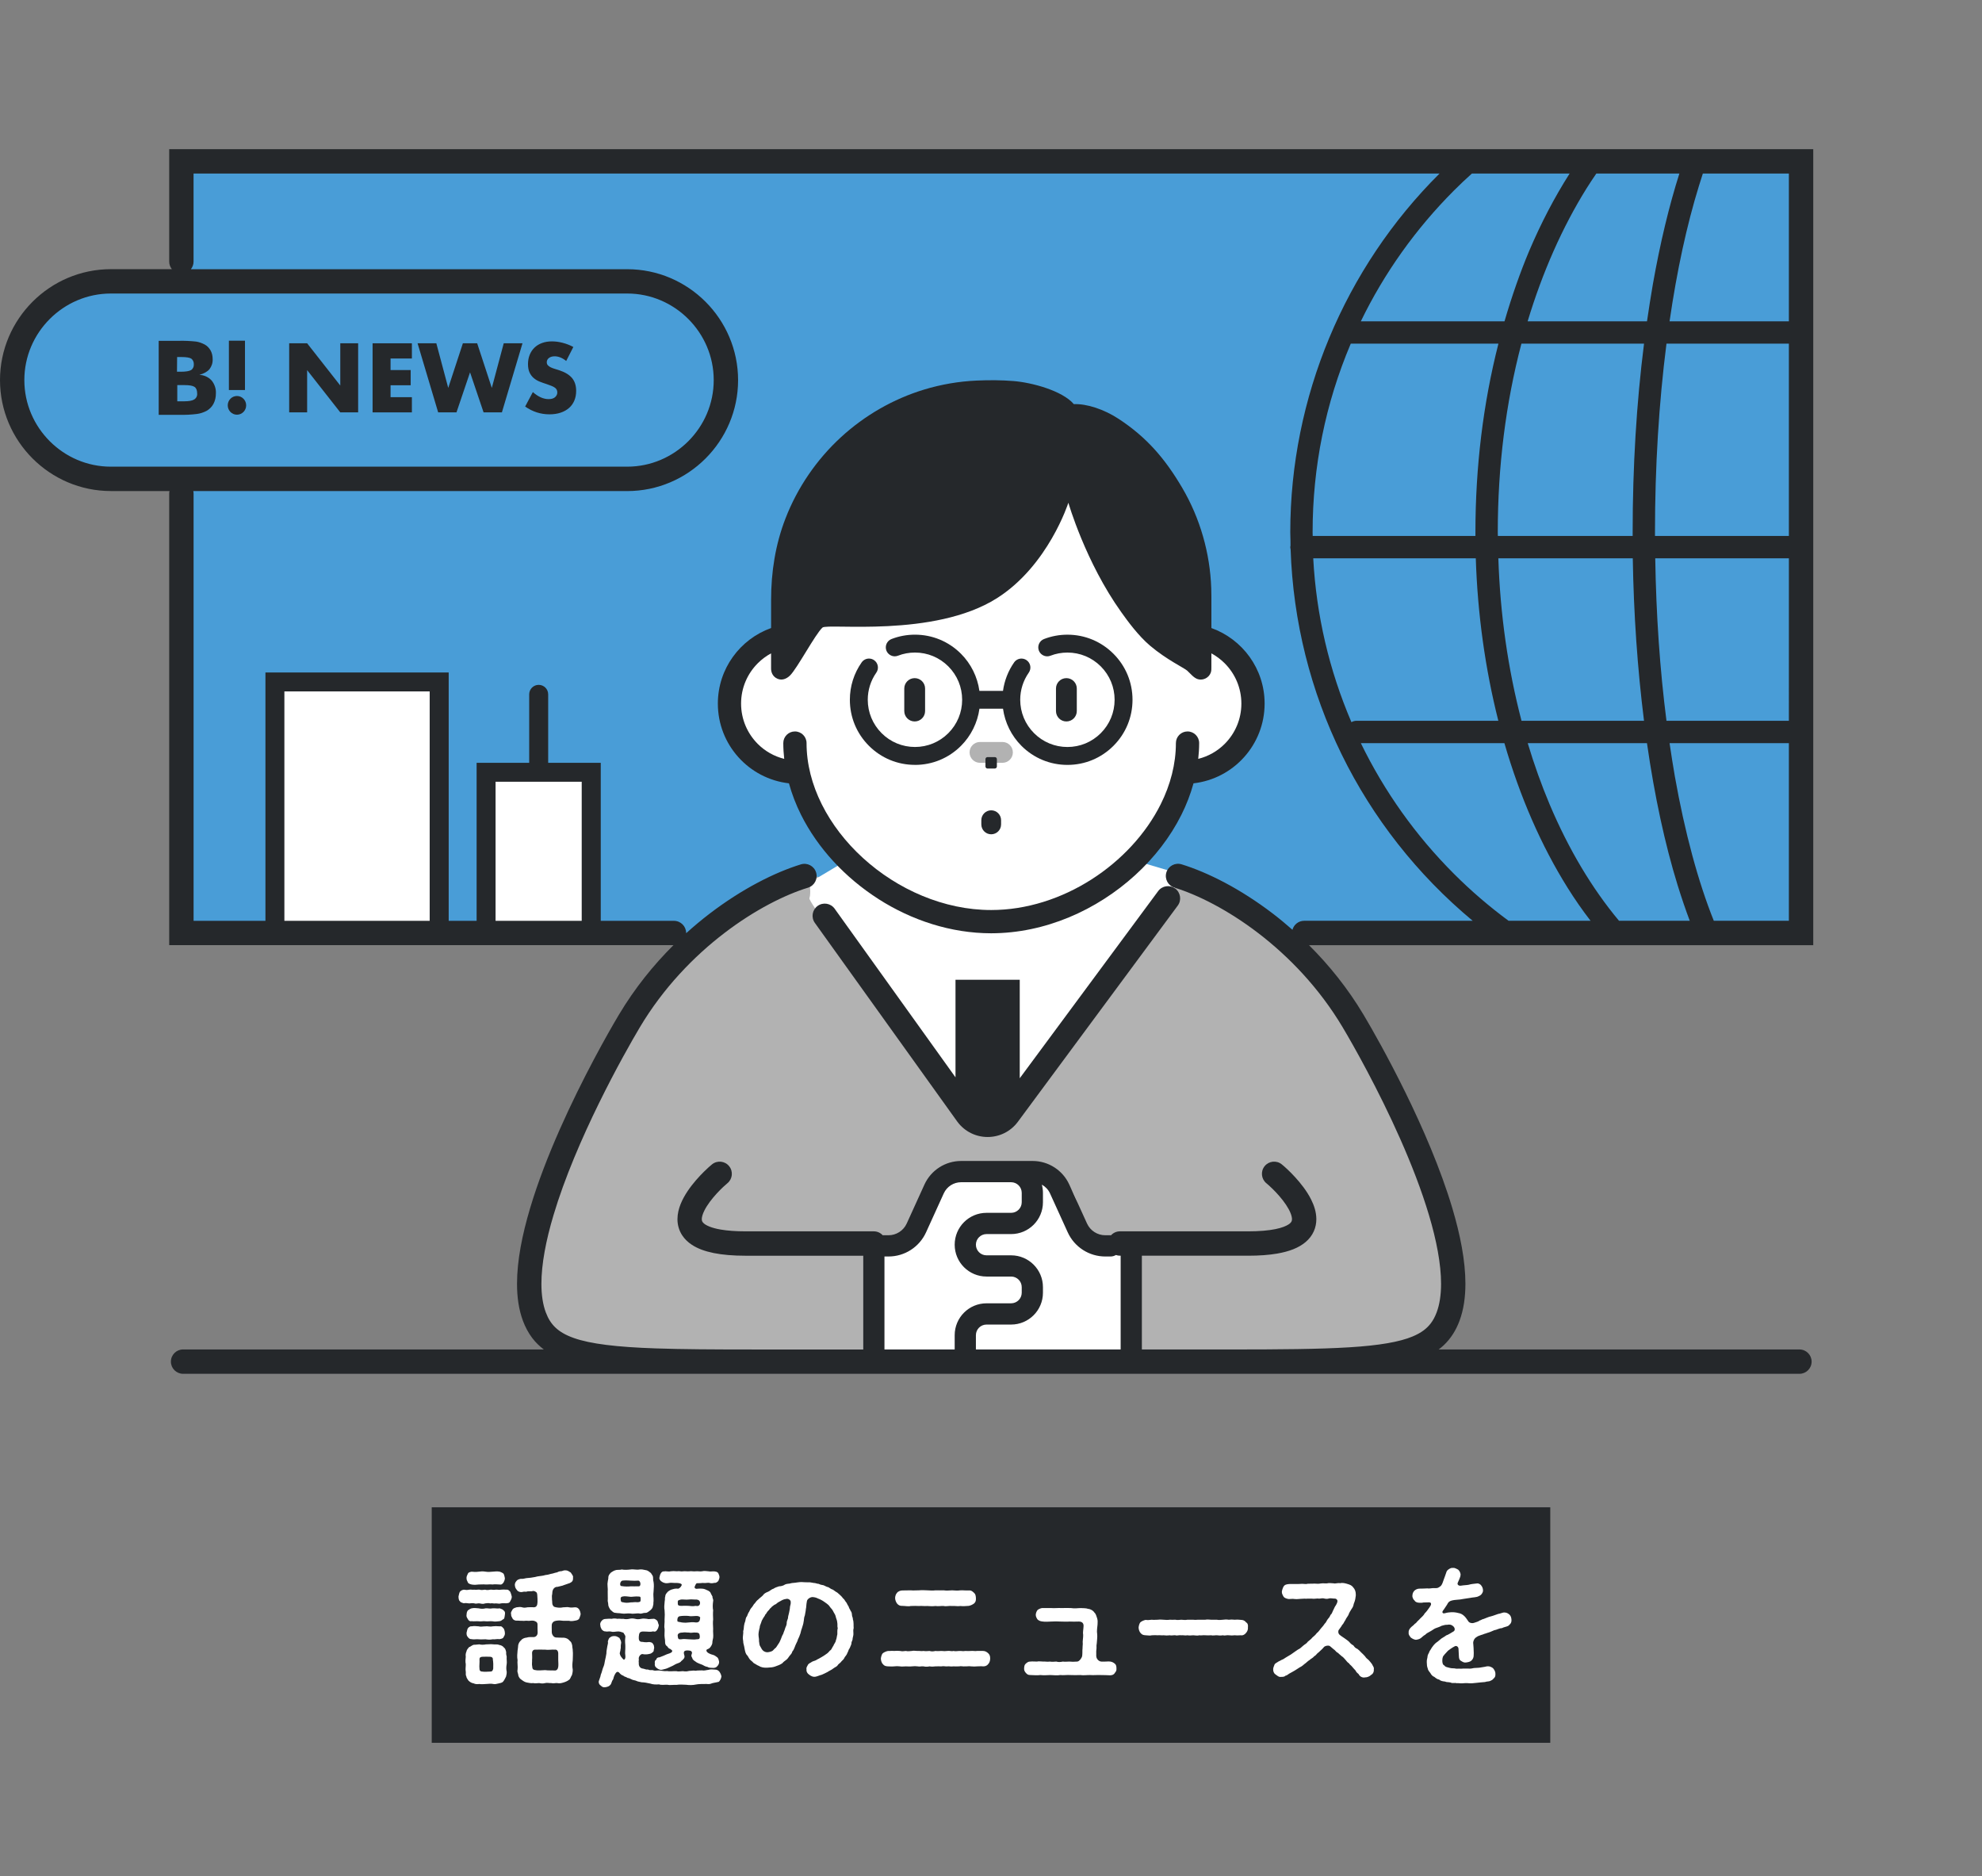 <svg width="505" height="478" viewBox="0 0 505 478" fill="none" xmlns="http://www.w3.org/2000/svg">
<rect x="0" y="0" width="505" height="478" fill="#808080" stroke="none"/>
<g clip-path="url(#clip0_973_5657)">
<path d="M458.895 41.095H46.223V237.686H458.895V41.095Z" fill="#499DD7"/>
<path d="M460.042 40.725V237.316H383.818C353.09 212.892 332.49 184.653 332.49 135.832C332.49 98.085 350.614 63.527 374.969 40.725H460.042Z" fill="#499DD7"/>
<path d="M250.38 223.164C250.38 223.164 207.803 224.075 206.892 223.164C205.982 222.253 184.968 231.965 176.452 241.115C167.937 250.265 145.785 286.836 139.863 305.177C133.937 323.518 132.985 341.806 148.459 344.006C163.933 346.202 242.783 346.897 249.461 346.897H342.914C355.458 346.897 374.33 343.375 370.985 321.814C367.64 300.248 345.211 254.848 334.106 245.128C322.685 235.132 300.025 222.318 294.891 223.107C282.368 225.031 250.375 223.168 250.375 223.168L250.38 223.164Z" fill="#B2B2B2"/>
<path d="M206.231 224.864C206.231 224.864 206.706 227.337 206.235 228.858C205.763 230.379 245.885 282.461 245.885 282.461C245.885 282.461 250.169 285.799 253.222 285.462C256.274 285.12 260.371 279.915 260.371 279.915L301.769 222.965L279.585 216.397L253.226 196.743L206.239 224.864H206.231Z" fill="white"/>
<path d="M222.646 346.588V317.401C222.646 317.401 227.459 318.077 229.995 316.804C232.532 315.531 233.999 311.261 235.722 307.926C237.446 304.591 241.218 298.247 243.453 297.772C245.689 297.296 266.134 296.979 268.195 297.772C270.255 298.565 273.901 303.481 274.694 307.288C275.486 311.094 277.072 313.949 279.925 315.535C282.778 317.121 288.237 316.808 288.237 316.808V346.592H222.651L222.646 346.588Z" fill="white"/>
<path d="M202.54 156.585V161.826C193.639 162.644 186.668 170.131 186.668 179.244C186.668 188.638 194.066 196.296 203.349 196.719C207.759 217.08 229.566 234.799 252.555 234.799C275.545 234.799 297.339 217.097 301.757 196.739H302.57C312.228 196.739 320.056 188.906 320.056 179.244C320.056 169.582 312.228 161.749 302.57 161.749V156.585C302.57 133.311 278.301 111.091 252.555 111.091" fill="white"/>
<path d="M111.894 173.73H70.041V237.686H111.894V173.73Z" fill="white"/>
<path d="M150.644 196.743H123.85V237.686H150.644V196.743Z" fill="white"/>
<path d="M159.805 121.993H28.249C14.417 121.993 3.102 110.672 3.102 96.833C3.102 82.994 14.417 71.672 28.249 71.672H159.805C173.636 71.672 184.952 82.994 184.952 96.833C184.952 110.672 173.636 121.993 159.805 121.993Z" fill="#499DD7"/>
<path d="M247.881 178.541C247.881 186.267 241.621 192.534 233.895 192.534C226.168 192.534 219.908 186.271 219.908 178.541C219.908 170.81 226.168 164.547 233.895 164.547C241.621 164.547 247.881 170.81 247.881 178.541Z" fill="white"/>
<path d="M285.693 178.541C285.693 186.267 279.434 192.534 271.707 192.534C263.98 192.534 257.721 186.271 257.721 178.541C257.721 170.81 263.98 164.547 271.707 164.547C279.434 164.547 285.693 170.81 285.693 178.541Z" fill="white"/>
<path d="M299.433 226.365C298.055 225.344 296.112 225.637 295.092 227.015L259.823 274.697V249.61H243.455V274.461L212.661 231.501C211.661 230.106 209.723 229.789 208.332 230.789C206.942 231.79 206.621 233.729 207.621 235.12L243.906 285.738L243.934 285.775C244.881 287.056 246.097 288.04 247.426 288.691C248.759 289.341 250.202 289.663 251.645 289.663C253.088 289.663 254.531 289.341 255.864 288.691C257.193 288.044 258.408 287.056 259.356 285.775L300.087 230.708C301.107 229.329 300.81 227.385 299.433 226.365Z" fill="#25282B"/>
<path d="M458.488 343.79H366.567C367.006 343.457 367.433 343.115 367.827 342.741C369.664 341.017 370.981 338.886 371.863 336.515C372.944 333.619 373.375 330.427 373.379 327.048C373.371 321.127 372.054 314.571 370.054 307.828C367.043 297.727 362.458 287.223 358.092 278.321C353.723 269.419 349.581 262.135 347.435 258.54C343.374 251.729 338.586 245.824 333.526 240.793H462.004V38H43.113V66.654C43.113 67.382 43.373 68.041 43.792 68.573H28.249C12.69 68.585 0.012 81.274 0 96.837C0.012 112.404 12.694 125.088 28.249 125.1H43.187C43.138 125.316 43.113 125.535 43.113 125.763V240.789H171.592C166.531 245.82 161.739 251.729 157.678 258.536C154.821 263.331 148.403 274.681 142.648 287.678C139.774 294.177 137.063 301.086 135.059 307.824C133.055 314.567 131.738 321.122 131.734 327.044C131.734 330.427 132.169 333.619 133.25 336.511C133.844 338.089 134.616 339.561 135.62 340.882C136.445 341.976 137.437 342.936 138.55 343.786H46.645C44.93 343.786 43.544 345.177 43.544 346.889C43.544 348.601 44.934 349.992 46.645 349.992H458.488C460.203 349.992 461.589 348.601 461.589 346.889C461.589 345.177 460.199 343.79 458.488 343.79ZM384.37 234.579C379.492 230.98 374.826 226.987 370.465 222.623C360.722 212.88 352.739 201.676 346.732 189.321H383.309C387.309 203.095 392.727 215.49 399.413 226.165C401.254 229.11 403.197 231.908 405.266 234.579H384.37ZM415.989 135.576V136.544H381.643L381.622 135.576C381.622 118.882 383.651 102.725 387.646 87.552H418.887C416.968 102.697 415.989 118.85 415.989 135.576ZM418.883 183.628H387.67C384.211 170.379 382.228 156.458 381.769 142.237H416.021C416.249 156.381 417.212 170.305 418.883 183.628ZM375.928 135.576V136.544H334.465L334.444 135.576C334.444 118.915 337.716 102.758 344.163 87.552H381.789C377.899 102.79 375.928 118.951 375.928 135.576ZM376.021 142.237C376.477 156.43 378.411 170.354 381.765 183.628H345.626C345.183 183.628 344.744 183.746 344.334 183.978C338.647 170.7 335.375 156.662 334.603 142.237H376.021ZM412.513 234.579C405.612 226.316 399.669 216.357 394.824 204.897C392.747 199.964 390.873 194.726 389.252 189.321H419.635C421.573 202.827 424.199 214.99 427.435 225.474C428.439 228.715 429.479 231.757 430.54 234.579H412.513ZM455.793 234.579H436.665C432.682 224.653 429.268 212.038 426.739 197.784C426.272 195.043 425.809 192.196 425.394 189.321H455.793V234.579ZM455.793 183.628H424.606C422.935 170.619 421.972 156.694 421.744 142.237H455.797L455.793 183.628ZM455.793 136.544H421.679V135.576C421.679 118.931 422.663 102.774 424.606 87.552H455.793V136.544ZM433.873 44.21H455.793V81.859H425.394C427.26 68.984 429.776 57.374 432.877 47.357C433.202 46.292 433.536 45.243 433.873 44.21ZM406.733 44.21H427.894C425.26 52.49 422.992 61.949 421.143 72.388C420.614 75.475 420.114 78.638 419.643 81.859H389.231C393.032 69.289 398.076 57.906 404.226 48.02C405.026 46.739 405.872 45.471 406.738 44.206L406.733 44.21ZM375.029 44.21H399.933C396.1 50.212 392.621 56.861 389.577 64.043C387.317 69.431 385.215 75.426 383.338 81.859H346.732C352.703 69.549 360.685 58.337 370.465 48.529C371.961 47.032 373.489 45.593 375.029 44.21ZM28.249 118.89C22.189 118.89 16.693 116.418 12.682 112.408C8.678 108.398 6.203 102.896 6.203 96.837C6.203 90.773 8.674 85.275 12.682 81.261C16.689 77.256 22.189 74.779 28.249 74.779H159.804C165.865 74.779 171.36 77.252 175.372 81.261C179.375 85.275 181.851 90.773 181.851 96.837C181.851 102.9 179.379 108.398 175.372 112.408C171.364 116.414 165.865 118.89 159.804 118.89H28.249ZM109.48 234.583H72.46V176.149H109.48V234.583ZM148.224 234.583H126.267V199.163H137.242H148.216V234.583H148.224ZM243.247 340.155V343.794H225.354V320.106H226.387C230.508 320.106 234.248 317.698 235.955 313.945L240.462 304.034C241.251 302.298 242.982 301.184 244.889 301.184H250.364C250.364 301.184 250.368 301.184 250.372 301.184H257.627C259.119 301.188 260.326 302.395 260.33 303.888V306.279C260.33 307.772 259.119 308.979 257.627 308.983H251.356C246.876 308.983 243.247 312.615 243.247 317.101C243.247 321.582 246.876 325.214 251.356 325.214H257.627C259.119 325.214 260.33 326.425 260.33 327.918V329.329C260.33 330.822 259.119 332.029 257.627 332.033H251.356C246.876 332.033 243.247 335.669 243.247 340.155ZM285.535 343.794H248.653V340.155C248.653 338.658 249.864 337.45 251.356 337.446H257.627C262.106 337.446 265.736 333.815 265.736 329.333V327.922C265.736 323.441 262.106 319.809 257.627 319.809H251.356C249.864 319.809 248.653 318.597 248.653 317.105C248.653 315.608 249.864 314.4 251.356 314.396H257.627C262.106 314.396 265.736 310.765 265.736 306.283V303.892C265.736 303.168 265.63 302.473 265.456 301.802C266.354 302.298 267.094 303.062 267.537 304.034L272.048 313.945C273.756 317.698 277.495 320.106 281.617 320.106H282.974C283.474 320.106 283.933 319.959 284.336 319.724C284.657 319.833 284.994 319.907 285.352 319.907C285.352 319.907 285.36 319.907 285.535 319.907V343.794ZM364.555 337.133C363.519 338.483 362.157 339.54 359.938 340.476C356.621 341.871 351.402 342.778 343.801 343.241C336.2 343.717 326.238 343.794 313.329 343.794H290.941V319.907H318.007C320.881 319.907 323.307 319.724 325.384 319.37C328.49 318.829 330.872 317.934 332.676 316.413C333.566 315.657 334.286 314.726 334.741 313.705C335.204 312.688 335.395 311.606 335.395 310.594C335.387 308.731 334.81 307.088 334.074 305.604C332.957 303.38 331.404 301.452 329.981 299.89C329.27 299.114 328.591 298.434 328.006 297.885C327.421 297.332 326.941 296.918 326.583 296.629C325.25 295.551 323.295 295.763 322.218 297.097C321.141 298.43 321.352 300.386 322.685 301.464C322.937 301.663 323.551 302.196 324.263 302.9C325.34 303.957 326.681 305.441 327.669 306.93C328.165 307.67 328.571 308.41 328.827 309.057C329.087 309.703 329.189 310.244 329.189 310.594C329.181 310.944 329.132 311.09 329.002 311.301C328.9 311.456 328.717 311.672 328.315 311.936C327.721 312.33 326.628 312.802 324.925 313.14C323.226 313.481 320.938 313.697 318.003 313.697H285.348C284.446 313.697 283.641 314.087 283.072 314.705C283.039 314.705 283.007 314.693 282.97 314.693H281.613C279.609 314.693 277.792 313.522 276.963 311.7L272.451 301.789C270.784 298.125 267.13 295.771 263.102 295.771H244.885C240.861 295.771 237.207 298.121 235.536 301.789L231.028 311.7C230.199 313.522 228.382 314.693 226.379 314.693H225.021C224.984 314.693 224.952 314.701 224.919 314.705C224.354 314.091 223.545 313.697 222.643 313.697C222.643 313.697 211.759 313.697 189.992 313.697C187.387 313.697 185.285 313.526 183.659 313.249C181.204 312.839 179.871 312.151 179.351 311.688C179.079 311.452 178.981 311.293 178.916 311.151C178.851 311.005 178.814 310.854 178.81 310.594C178.802 310.134 179.001 309.317 179.477 308.386C180.172 306.979 181.412 305.372 182.599 304.083C183.192 303.436 183.769 302.863 184.253 302.404C184.733 301.952 185.131 301.606 185.318 301.46C186.651 300.382 186.858 298.43 185.781 297.097C184.704 295.763 182.753 295.555 181.42 296.633C180.948 297.015 180.245 297.633 179.388 298.479C178.107 299.744 176.522 301.472 175.177 303.485C174.506 304.494 173.888 305.576 173.417 306.751C172.949 307.922 172.616 309.203 172.612 310.594C172.604 311.944 172.97 313.42 173.807 314.693C174.429 315.649 175.278 316.466 176.282 317.125C177.79 318.113 179.623 318.776 181.863 319.231C184.107 319.679 186.773 319.911 190.004 319.911H219.952V343.798H191.793C181.956 343.798 173.831 343.754 167.157 343.522C157.15 343.188 150.391 342.371 146.184 340.866C144.074 340.118 142.623 339.244 141.546 338.231C140.469 337.21 139.697 336.015 139.067 334.347C138.327 332.379 137.945 329.907 137.949 327.06C137.941 322.074 139.111 315.99 141.018 309.61C143.867 300.029 148.334 289.768 152.606 281.066C156.878 272.359 160.959 265.189 163.019 261.729C169.015 251.668 176.778 243.66 184.546 237.719C192.301 231.777 200.085 227.914 205.881 226.145C207.519 225.641 208.437 223.904 207.937 222.265C207.433 220.627 205.698 219.708 204.06 220.208C197.394 222.261 189.098 226.426 180.778 232.786C178.782 234.311 176.79 235.974 174.819 237.755C174.819 237.735 174.823 237.715 174.823 237.694C174.823 235.978 173.433 234.592 171.722 234.592H153.069V194.331H139.672V176.893C139.672 175.556 138.591 174.474 137.254 174.474C135.917 174.474 134.835 175.556 134.835 176.893V194.331H121.438V234.592H114.325V171.318H67.631V234.592H49.324V125.771C49.324 125.543 49.296 125.32 49.251 125.108H159.812C175.372 125.096 188.049 112.412 188.061 96.845C188.049 81.278 175.372 68.594 159.812 68.582H48.637C49.056 68.053 49.316 67.39 49.316 66.662V44.21H366.786C342.561 68.293 328.754 101.318 328.754 135.576C328.754 136.341 328.778 137.105 328.807 137.861L328.815 139.033C328.786 139.138 328.754 139.256 328.754 139.391C328.754 139.557 328.786 139.704 328.839 139.94C330.079 176.796 346.858 210.964 375.229 234.579H332.29C330.859 234.579 329.664 235.555 329.307 236.873C327.661 235.425 326.006 234.043 324.344 232.774C316.019 226.414 307.728 222.249 301.062 220.196C299.424 219.691 297.688 220.614 297.184 222.253C296.68 223.892 297.603 225.629 299.241 226.133C305.037 227.906 312.821 231.765 320.576 237.707C328.343 243.648 336.107 251.655 342.102 261.716C344.854 266.332 351.186 277.54 356.788 290.195C359.588 296.523 362.206 303.217 364.104 309.602C366.01 315.982 367.177 322.066 367.173 327.052C367.173 329.898 366.795 332.367 366.051 334.339C365.632 335.449 365.148 336.356 364.555 337.133Z" fill="#25282B"/>
<path d="M223.823 229.041C232.285 234.445 242.256 237.76 252.555 237.764C266.29 237.751 279.431 231.879 289.214 222.969C294.108 218.508 298.169 213.27 301.026 207.556C302.314 204.982 303.339 202.302 304.099 199.561C314.293 198.398 322.211 189.752 322.215 179.244C322.215 170.366 316.553 162.831 308.655 160V154.185C308.655 152.754 308.667 151.318 308.619 149.887C308.314 140.92 305.778 132.026 301.225 124.287C296.88 116.894 292.19 111.404 285.007 106.703C281.264 104.25 276.858 102.823 273.614 102.961C270.639 99.5 262.871 97.455 258.295 97.081C255.173 96.825 251.97 96.812 248.84 96.955C244.292 97.158 239.772 97.935 235.415 99.26C227.574 101.652 220.311 105.832 214.275 111.379C208.072 117.081 203.191 124.197 200.146 132.058C197.557 138.736 196.468 145.735 196.468 152.872V160C188.566 162.831 182.908 170.366 182.904 179.244C182.904 189.752 190.826 198.398 201.016 199.561C201.772 202.302 202.801 204.982 204.089 207.556C208.377 216.129 215.364 223.628 223.827 229.036L223.823 229.041ZM302.469 170.838C303.294 171.57 304.144 172.717 305.229 173.034C306.554 173.416 308.029 172.664 308.497 171.367C308.672 170.879 308.651 170.375 308.651 169.866V166.45C309.899 167.125 311.037 167.975 312.037 168.972C314.671 171.611 316.289 175.226 316.293 179.248C316.293 183.27 314.671 186.885 312.037 189.525C310.2 191.359 307.887 192.684 305.302 193.331C305.448 191.997 305.538 190.659 305.538 189.309C305.538 187.674 304.213 186.344 302.575 186.344C300.937 186.344 299.611 187.67 299.611 189.309C299.611 194.608 298.23 199.911 295.73 204.909C291.986 212.408 285.719 219.187 278.102 224.047C270.489 228.91 261.567 231.843 252.555 231.838C240.545 231.851 228.676 226.613 219.888 218.593C215.494 214.592 211.881 209.907 209.385 204.909C206.886 199.907 205.504 194.608 205.504 189.309C205.504 187.674 204.178 186.344 202.54 186.344C200.902 186.344 199.577 187.67 199.577 189.309C199.577 190.659 199.667 191.997 199.813 193.331C197.224 192.684 194.911 191.359 193.078 189.525C190.444 186.885 188.826 183.27 188.822 179.248C188.822 175.226 190.444 171.611 193.078 168.972C194.078 167.975 195.216 167.125 196.464 166.45C196.464 167.739 196.456 169.029 196.464 170.314C196.468 171.269 196.846 172.144 197.663 172.684C198.939 173.522 200.285 173.079 201.293 172.087C203.122 170.293 207.678 161.631 209.552 159.887C210.816 158.711 237.955 162.554 253.994 152.408C267.103 144.116 272.212 128.081 272.212 128.081C272.212 128.081 276.561 143.193 285.694 155.958C287.312 158.223 290.027 161.965 293.088 164.547C297.217 168.036 301.713 170.163 302.469 170.838Z" fill="#25282B"/>
<path d="M233.139 194.868C237.569 194.868 241.732 193.14 244.857 190.009C247.402 187.467 249.064 184.116 249.556 180.549H255.559C256.051 184.116 257.71 187.463 260.258 190.009C263.388 193.14 267.55 194.868 271.98 194.868C276.411 194.868 280.573 193.14 283.699 190.009C286.832 186.877 288.556 182.713 288.556 178.28C288.556 173.848 286.832 169.683 283.699 166.552C280.569 163.421 276.407 161.692 271.972 161.692C269.916 161.692 267.908 162.066 266.001 162.802C264.831 163.254 264.245 164.576 264.697 165.751C265.034 166.621 265.888 167.207 266.822 167.207C267.103 167.207 267.379 167.154 267.643 167.052C269.021 166.519 270.481 166.247 271.972 166.247C275.183 166.247 278.203 167.499 280.475 169.769C282.743 172.046 283.995 175.068 283.995 178.276C283.995 181.489 282.743 184.51 280.475 186.784C278.203 189.053 275.183 190.305 271.972 190.305C268.761 190.305 265.741 189.053 263.469 186.784C261.197 184.506 259.949 181.489 259.945 178.276C259.945 175.787 260.701 173.396 262.124 171.367C262.473 170.871 262.607 170.265 262.506 169.667C262.4 169.069 262.071 168.545 261.571 168.195C261.185 167.922 260.734 167.78 260.262 167.78C259.518 167.78 258.823 168.142 258.396 168.748C256.897 170.883 255.917 173.388 255.555 176.007H249.544C249.052 172.445 247.394 169.094 244.845 166.548C241.715 163.417 237.553 161.688 233.119 161.688C231.062 161.688 229.054 162.062 227.152 162.798C225.981 163.25 225.396 164.571 225.847 165.747C226.184 166.617 227.038 167.203 227.973 167.203C228.253 167.203 228.53 167.15 228.794 167.048C230.172 166.515 231.631 166.243 233.123 166.243C236.334 166.243 239.354 167.495 241.626 169.765C243.898 172.042 245.146 175.063 245.15 178.272C245.15 181.485 243.898 184.506 241.63 186.78C239.354 189.049 236.338 190.301 233.127 190.301C229.916 190.301 226.896 189.049 224.624 186.78C222.356 184.502 221.104 181.485 221.1 178.272C221.1 175.783 221.856 173.392 223.278 171.363C223.628 170.867 223.762 170.261 223.656 169.663C223.551 169.065 223.221 168.541 222.721 168.191C222.335 167.918 221.884 167.776 221.413 167.776C220.673 167.776 219.974 168.138 219.547 168.744C217.58 171.542 216.539 174.84 216.539 178.272C216.539 182.705 218.262 186.869 221.396 190C224.526 193.132 228.688 194.86 233.123 194.86L233.139 194.868Z" fill="#25282B"/>
<path d="M233.057 172.762H233.052C231.589 172.762 230.402 173.949 230.402 175.413V181.147C230.402 182.612 231.589 183.799 233.052 183.799H233.057C234.52 183.799 235.707 182.612 235.707 181.147V175.413C235.707 173.949 234.52 172.762 233.057 172.762Z" fill="#25282B"/>
<path d="M258.07 191.684V191.68C258.07 190.216 256.884 189.029 255.42 189.029H249.689C248.225 189.029 247.039 190.216 247.039 191.68V191.684C247.039 193.148 248.225 194.336 249.689 194.336H255.42C256.884 194.336 258.07 193.148 258.07 191.684Z" fill="#B2B2B2"/>
<path d="M250.034 210.025C250.034 211.417 251.162 212.546 252.552 212.546C253.943 212.546 255.07 211.417 255.07 210.025V208.959C255.07 207.567 253.943 206.438 252.552 206.438C251.162 206.438 250.034 207.567 250.034 208.959V210.025Z" fill="#25282B"/>
<path d="M251.608 195.791H253.478C253.765 195.791 253.998 195.558 253.998 195.271V193.4C253.998 193.113 253.765 192.88 253.478 192.88H251.608C251.321 192.88 251.088 193.113 251.088 193.4V195.271C251.088 195.558 251.321 195.791 251.608 195.791Z" fill="#25282B"/>
<path d="M271.711 172.762H271.707C270.243 172.762 269.057 173.949 269.057 175.413V181.147C269.057 182.612 270.243 183.799 271.707 183.799H271.711C273.174 183.799 274.361 182.612 274.361 181.147V175.413C274.361 173.949 273.174 172.762 271.711 172.762Z" fill="#25282B"/>
<path d="M53.889 96.902C53.068 96.031 51.951 95.54 50.796 95.503C51.987 95.161 52.808 94.71 53.365 94.063C53.926 93.344 54.223 92.437 54.186 91.526C54.186 90.733 54.036 89.972 53.666 89.293C53.292 88.65 52.772 88.081 52.101 87.74C51.43 87.398 50.723 87.134 49.975 87.02C48.52 86.869 47.032 86.792 45.577 86.829H40.435V105.682H45.691C47.219 105.718 48.748 105.645 50.235 105.454C51.056 105.34 51.837 105.076 52.585 104.698C53.328 104.283 53.963 103.677 54.373 102.916C54.82 102.083 55.007 101.176 55.007 100.265C55.08 99.053 54.674 97.841 53.889 96.894V96.902ZM45.134 90.956H46.215C47.484 90.956 48.341 91.107 48.748 91.371C49.195 91.713 49.418 92.278 49.382 92.847C49.418 93.417 49.158 93.982 48.675 94.287C48.191 94.551 47.37 94.702 46.102 94.702H45.094L45.13 90.952L45.134 90.956ZM49.455 101.782C48.971 102.083 48.114 102.237 46.923 102.237H45.171V98.11H47.032C48.264 98.11 49.118 98.26 49.565 98.565C50.012 98.866 50.235 99.435 50.235 100.232C50.309 100.875 49.975 101.481 49.451 101.786L49.455 101.782Z" fill="#25282B"/>
<path d="M60.373 105.649C61.669 105.649 62.722 104.58 62.722 103.266C62.722 101.953 61.669 100.883 60.373 100.883C59.076 100.883 58.027 101.953 58.027 103.266C58.027 104.58 59.08 105.649 60.373 105.649Z" fill="#25282B"/>
<path d="M58.322 86.796H62.419V99.366H58.322V86.796Z" fill="#25282B"/>
<path d="M73.68 105.06V87.459H78.256L86.703 98.219V87.459H91.251V105.06H86.703L78.256 94.299V105.06H73.68Z" fill="#25282B"/>
<path d="M104.945 91.335H99.51V94.275H104.64V98.15H99.51V101.184H104.945V105.06H94.934V87.459H104.945V91.335Z" fill="#25282B"/>
<path d="M111.175 87.459L114.207 98.825L117.938 87.459H121.58L125.311 98.825L128.347 87.459H133.127L127.88 105.06H123.214L119.763 94.856L116.308 105.06H111.642L106.395 87.459H111.179H111.175Z" fill="#25282B"/>
<path d="M144.261 91.961C143.765 91.558 143.265 91.257 142.769 91.062C142.273 90.867 141.79 90.773 141.322 90.773C140.729 90.773 140.249 90.912 139.875 91.192C139.501 91.473 139.314 91.839 139.314 92.29C139.314 92.603 139.408 92.86 139.595 93.063C139.782 93.266 140.03 93.441 140.331 93.588C140.635 93.734 140.977 93.864 141.355 93.974C141.733 94.084 142.115 94.202 142.485 94.324C143.976 94.82 145.07 95.487 145.761 96.32C146.452 97.154 146.801 98.24 146.801 99.578C146.801 100.481 146.651 101.298 146.346 102.03C146.041 102.762 145.598 103.388 145.017 103.909C144.432 104.429 143.716 104.836 142.867 105.125C142.021 105.413 141.058 105.556 139.989 105.556C137.762 105.556 135.701 104.893 133.803 103.571L135.766 99.883C136.449 100.489 137.124 100.94 137.794 101.237C138.461 101.53 139.123 101.68 139.778 101.68C140.526 101.68 141.078 101.509 141.448 101.168C141.814 100.826 141.997 100.436 141.997 100.001C141.997 99.736 141.952 99.509 141.855 99.309C141.765 99.114 141.607 98.935 141.387 98.772C141.172 98.61 140.887 98.455 140.538 98.317C140.188 98.175 139.761 98.02 139.266 97.849C138.672 97.662 138.095 97.455 137.526 97.231C136.961 97.008 136.457 96.707 136.01 96.332C135.567 95.958 135.209 95.491 134.937 94.921C134.669 94.352 134.53 93.632 134.53 92.762C134.53 91.892 134.677 91.103 134.965 90.391C135.25 89.683 135.656 89.078 136.176 88.569C136.697 88.061 137.335 87.671 138.091 87.39C138.847 87.109 139.688 86.971 140.623 86.971C141.493 86.971 142.399 87.089 143.351 87.333C144.302 87.577 145.212 87.931 146.082 88.394L144.261 91.965V91.961Z" fill="#25282B"/>
</g>
<rect width="285" height="60" transform="translate(110 384)" fill="#25282B"/>
<path d="M147.581 410.038C147.812 410.467 147.911 410.83 147.944 411.16C147.911 411.556 147.746 411.886 147.581 412.348C147.317 412.777 146.855 412.81 146.525 412.876C145.898 413.008 145.37 413.041 144.974 412.909C144.446 412.909 143.984 412.942 143.489 412.909C142.895 412.843 142.466 412.777 141.674 412.909C141.179 412.975 140.651 413.305 140.585 413.965C140.552 414.361 140.585 414.724 140.585 415.285C140.585 415.912 140.552 416.209 140.882 416.671C141.179 417.1 141.476 417.133 141.641 417.166C142.202 417.232 143.027 417.199 143.753 417.232C144.281 417.298 144.776 417.496 145.205 418.057C145.601 418.321 145.667 418.717 145.799 419.212C145.799 419.707 145.964 420.235 145.931 420.499C146.03 421.192 145.931 422.281 145.931 422.941C145.832 423.865 145.766 424.492 145.931 425.35C145.964 425.911 145.799 426.439 145.733 426.736C145.436 427.132 145.337 427.759 144.974 427.957C144.578 428.287 143.984 428.518 143.522 428.65C142.862 428.848 142.532 428.881 141.938 428.782C141.575 428.716 141.08 428.947 140.42 428.782C139.892 428.815 139.43 428.65 138.902 428.782C138.275 428.947 137.912 428.881 137.384 428.782C136.922 428.815 136.196 428.881 135.866 428.782C135.206 428.881 134.645 428.683 134.15 428.617C133.622 428.518 133.028 428.056 132.632 427.759C132.302 427.495 132.005 426.901 132.038 426.604C131.939 426.208 131.741 425.812 131.873 425.35C131.972 424.558 131.774 423.601 131.873 422.941C131.708 422.05 131.807 421.291 131.873 420.499C131.972 420.07 131.972 419.608 132.038 419.08C132.203 418.519 132.368 418.222 132.797 417.859C133.028 417.496 133.655 417.232 134.183 417.199C134.744 417.001 135.338 417.067 136.031 417.067C136.592 417.001 136.988 416.572 136.988 415.912C136.988 415.351 136.922 414.592 136.955 413.899C136.988 413.14 136.328 413.041 136.031 412.909C135.404 412.777 134.843 413.008 134.381 412.909C133.952 412.843 133.457 413.008 133.028 412.909C132.401 412.942 132.071 412.843 131.609 412.876C131.279 412.909 130.751 412.678 130.586 412.315C130.388 411.952 130.19 411.688 130.223 411.16C130.058 410.863 130.388 410.401 130.586 410.038C130.883 409.675 131.114 409.642 131.609 409.477C132.137 409.411 132.599 409.345 133.028 409.477C133.358 409.609 133.853 409.609 134.381 409.477C134.909 409.477 135.239 409.411 136.031 409.477C136.691 409.444 136.922 409.015 136.955 408.157C136.922 407.959 136.988 407.563 136.922 406.87C136.889 406.606 136.955 405.847 136.625 405.616C136.163 405.286 135.932 405.253 135.503 405.385C134.678 405.385 134.348 405.385 134.084 405.517C133.853 405.484 133.49 405.451 133.061 405.583C132.665 405.682 132.005 405.517 131.741 405.121C131.444 404.725 131.246 404.56 131.18 403.834C131.147 403.57 131.246 403.141 131.609 402.745C131.774 402.514 132.137 402.316 132.698 402.217C133.061 402.283 133.721 402.151 134.084 402.052C134.942 401.986 135.569 401.92 136.361 401.755C137.054 401.524 137.945 401.524 138.605 401.359C138.869 401.227 139.463 401.227 139.76 401.128C140.255 400.963 140.42 400.963 140.849 400.864C141.212 400.765 141.674 400.6 141.971 400.567C142.334 400.336 142.796 400.27 143.093 400.27C143.39 400.204 143.72 400.006 144.017 400.072C144.71 400.039 144.941 400.369 145.436 400.633C145.667 401.062 146.129 401.458 145.997 401.887C146.063 402.745 145.766 403.009 145.172 403.306C144.743 403.438 143.951 403.735 143.555 403.867C143.357 403.999 142.994 403.999 142.07 404.263C141.608 404.23 141.179 404.461 140.915 404.956C140.651 405.484 140.783 405.88 140.651 406.375C140.585 406.573 140.651 406.87 140.651 407.596C140.75 408.058 140.618 408.652 140.882 408.982C141.047 409.378 141.311 409.378 141.674 409.477C142.433 409.642 143.093 409.576 143.489 409.477C143.885 409.51 144.578 409.345 144.974 409.477C145.337 409.576 146.096 409.543 146.525 409.477C147.02 409.477 147.284 409.642 147.581 410.038ZM119.201 403.108C119.069 402.745 118.838 402.514 118.871 402.052C118.805 401.722 119.069 401.227 119.201 400.93C119.3 400.633 119.63 400.501 120.158 400.402C120.587 400.468 121.247 400.501 121.973 400.402C122.501 400.336 122.996 400.27 123.722 400.402C124.415 400.501 124.778 400.468 125.504 400.402C125.999 400.369 126.692 400.27 127.319 400.402C127.748 400.534 128.21 400.798 128.309 400.93C128.474 401.194 128.573 401.722 128.639 402.052C128.639 402.514 128.441 402.877 128.309 403.141C128.045 403.471 127.847 403.768 127.319 403.669C126.593 403.636 125.999 403.57 125.504 403.669C124.844 403.57 124.217 403.702 123.722 403.669C123.26 403.603 122.534 403.669 121.973 403.669C121.511 403.735 120.719 403.801 120.158 403.669C119.762 403.57 119.3 403.438 119.201 403.108ZM130.388 406.705C130.454 407.068 130.223 407.53 130.025 407.893C129.794 408.388 129.596 408.388 129.002 408.454C128.507 408.487 128.111 408.388 127.616 408.487C127.187 408.652 126.725 408.454 126.263 408.487C125.834 408.586 125.405 408.355 124.943 408.487C124.382 408.355 124.151 408.421 123.59 408.487C123.194 408.652 122.831 408.619 122.237 408.487C121.775 408.388 121.379 408.652 120.917 408.487C120.323 408.355 120.125 408.454 119.564 408.487C119.102 408.421 118.508 408.355 118.178 408.454C117.617 408.289 117.254 408.157 117.155 407.893C116.858 407.728 116.825 407.002 116.825 406.705C116.924 406.375 116.957 405.946 117.155 405.55C117.485 405.154 117.815 405.055 118.178 404.989C118.574 405.055 118.97 405.121 119.564 404.989C120.026 404.923 120.323 405.055 120.917 404.989C121.181 405.088 121.907 404.923 122.237 404.989C122.633 405.154 123.161 405.022 123.59 404.989C123.986 405.121 124.448 405.088 124.943 404.989C125.24 404.923 125.735 405.121 126.263 404.989C126.758 404.923 127.187 405.121 127.616 404.989C128.21 404.923 128.507 404.956 129.002 404.989C129.53 404.89 129.827 405.352 130.025 405.55C130.157 405.88 130.322 406.375 130.388 406.705ZM120.158 413.008C119.696 413.14 119.333 412.777 119.201 412.48C119.003 412.15 118.772 411.82 118.871 411.391C118.937 411.094 118.838 410.764 119.201 410.269C119.432 410.137 119.762 409.84 120.158 409.741C120.818 409.609 121.247 409.675 121.973 409.741C122.534 409.873 123.062 409.906 123.722 409.741C124.316 409.675 124.745 409.906 125.504 409.741C126.23 409.675 126.659 409.873 127.319 409.741C127.649 409.873 128.144 410.005 128.309 410.269C128.672 410.5 128.738 410.863 128.639 411.391C128.573 411.688 128.573 412.348 128.309 412.48C127.913 412.645 127.814 412.942 127.319 413.008C126.758 413.074 126.032 413.173 125.504 413.041C124.943 412.975 124.217 413.107 123.722 413.041C123.095 412.942 122.6 413.14 121.973 413.041C121.379 412.975 120.818 413.107 120.158 413.008ZM119.201 417.067C118.838 416.605 118.904 416.44 118.871 415.978C119.003 415.582 119.036 415.054 119.201 414.856C119.267 414.691 119.762 414.229 120.158 414.328C120.884 414.196 121.313 414.295 121.973 414.328C122.435 414.493 123.062 414.328 123.722 414.328C124.151 414.229 124.844 414.493 125.504 414.328C125.999 414.262 126.593 414.262 127.319 414.328C127.88 414.229 128.045 414.625 128.309 414.856C128.474 415.021 128.639 415.681 128.639 415.978C128.705 416.473 128.507 416.737 128.309 417.067C128.177 417.496 127.583 417.496 127.319 417.595C126.626 417.496 126.131 417.694 125.504 417.628C124.844 417.76 124.415 417.727 123.722 417.628C123.029 417.628 122.501 417.694 121.973 417.628C121.313 417.562 120.686 417.727 120.158 417.595C119.696 417.595 119.498 417.43 119.201 417.067ZM129.101 422.05C129.035 422.71 129.2 423.37 129.101 423.931C128.969 424.723 128.969 425.317 129.101 425.845C129.134 426.406 129.035 426.637 128.936 427.132C128.771 427.462 128.441 428.122 128.276 428.287C128.012 428.749 127.352 428.782 127.022 428.881C126.395 429.013 126.164 429.112 125.669 429.013C125.042 428.881 124.613 428.98 123.887 429.013C123.227 429.013 122.765 429.145 122.138 429.013C121.511 429.112 121.082 429.046 120.653 428.848C120.224 428.782 119.795 428.584 119.333 428.122C119.201 427.825 118.838 427.528 118.805 427.033C118.574 426.67 118.739 426.241 118.673 425.845C118.541 425.251 118.706 424.492 118.673 423.931C118.541 423.403 118.607 422.611 118.673 422.05C118.607 421.687 118.64 421.192 118.838 420.763C118.904 420.268 119.3 419.905 119.498 419.641C119.993 419.476 120.257 419.113 120.752 419.014C121.148 419.047 121.511 418.948 122.138 418.915C122.567 419.047 123.227 419.047 123.887 418.915C124.316 418.948 124.976 418.816 125.669 418.915C125.933 418.981 126.758 418.849 127.121 419.047C127.748 419.146 128.144 419.377 128.441 419.773C128.837 420.037 128.87 420.598 128.969 420.862C128.936 421.357 129.002 421.687 129.101 422.05ZM141.344 420.268C140.684 420.202 139.562 420.4 138.902 420.268C137.912 420.235 137.252 420.268 136.46 420.268C135.899 420.202 135.569 420.598 135.569 421.126C135.569 421.753 135.635 422.149 135.569 422.875C135.602 423.403 135.47 423.997 135.602 424.525C135.635 425.086 135.734 425.416 136.46 425.482C137.153 425.647 138.209 425.482 138.902 425.482C139.826 425.614 140.453 425.515 141.344 425.581C141.872 425.614 142.169 425.185 142.235 424.657C142.301 424.195 142.268 423.634 142.235 422.875C142.202 422.149 142.268 421.621 142.235 421.126C142.202 420.697 141.971 420.169 141.344 420.268ZM125.669 425.086C125.702 424.36 125.702 423.502 125.57 422.743C125.636 422.38 125.372 422.116 124.943 422.083C124.349 422.05 123.491 422.05 122.831 422.083C122.468 422.149 122.171 422.215 122.171 422.743C122.237 423.502 122.072 424.393 122.171 425.152C122.171 425.647 122.501 425.878 122.831 425.845C123.524 425.977 124.382 425.845 124.943 425.845C125.306 425.878 125.57 425.68 125.669 425.086ZM154.841 405.451C154.94 404.758 154.676 403.735 154.841 403.042C154.841 402.679 155.039 402.316 155.006 401.722C155.072 401.293 155.303 400.996 155.699 400.6C156.062 400.369 156.425 400.105 157.019 399.973C157.448 399.907 158.075 399.973 158.405 399.841C159.131 399.973 159.824 399.94 160.682 399.841C161.342 399.709 162.167 400.006 162.959 399.841C163.487 399.775 163.883 399.874 164.51 400.006C165.104 400.072 165.467 400.468 165.863 400.765C166.061 401.161 166.391 401.425 166.391 401.821C166.391 402.217 166.424 402.712 166.523 403.009C166.655 403.834 166.589 404.494 166.523 405.451C166.391 406.375 166.556 406.936 166.523 407.893C166.424 408.388 166.556 408.784 166.358 409.147C166.358 409.51 166.127 409.873 165.665 410.269C165.269 410.533 164.906 410.962 164.378 410.896C163.751 410.896 163.487 411.193 162.959 411.061C162.365 410.929 161.375 411.226 160.682 411.061C159.791 410.962 159.164 411.193 158.438 411.061C157.778 410.929 157.25 410.995 156.887 410.896C156.26 410.929 155.897 410.368 155.534 410.104C155.369 409.873 155.138 409.51 155.006 409.048C154.973 408.586 154.94 408.289 154.841 407.86C154.907 407.2 154.808 406.21 154.841 405.451ZM169.229 403.24C168.8 403.141 168.668 402.943 168.371 402.778C168.107 402.415 167.909 402.283 168.041 401.788C168.173 400.996 168.569 400.204 169.262 400.336C169.625 400.204 170.285 400.468 170.879 400.303C171.308 400.237 171.836 400.237 172.496 400.303C173.156 400.171 173.486 400.435 174.08 400.303C174.641 400.237 175.037 400.369 175.664 400.303C176.159 400.204 176.786 400.402 177.281 400.303C177.809 400.237 178.403 400.402 178.865 400.303C179.459 400.171 179.789 400.237 180.482 400.303C180.977 400.435 181.538 400.27 182.099 400.336C182.363 400.402 182.726 400.369 183.023 400.798C183.188 401.161 183.32 401.524 183.32 401.788C183.287 402.283 183.122 402.415 183.023 402.778C182.693 403.108 182.363 403.306 182.132 403.24C181.769 403.306 181.175 403.438 180.812 403.273C180.383 403.141 179.888 403.372 179.03 403.273C178.568 403.339 178.007 403.339 177.578 403.339C177.347 403.405 177.248 403.636 177.05 404.098C176.753 404.725 177.446 404.857 177.908 404.725C178.766 404.692 179.261 404.725 179.657 404.89C180.317 405.187 180.614 405.253 180.977 405.649C181.142 406.045 181.34 406.375 181.538 406.738C181.472 407.167 181.835 407.464 181.703 407.926C181.571 408.817 181.571 409.642 181.703 410.236C181.637 411.028 181.67 411.853 181.703 412.579C181.604 413.305 181.67 414.031 181.703 414.922C181.637 415.879 181.802 416.572 181.703 417.265C181.637 417.595 181.472 418.288 181.505 418.552C181.505 418.882 181.109 419.575 180.812 419.839C180.383 420.235 179.855 420.103 180.02 420.631C180.152 421.093 181.175 421.489 181.538 421.555C182.165 421.687 182.495 422.083 182.825 422.281C183.155 422.743 183.089 422.908 183.221 423.304C183.287 423.7 183.023 424.294 182.759 424.459C182.594 424.789 182.033 424.954 181.67 424.921C181.274 424.855 180.812 424.987 180.251 424.657C179.624 424.558 179.36 424.327 178.964 424.129C178.601 423.964 177.71 423.733 177.215 423.304C176.819 423.073 176.522 422.776 176.456 422.611C176.39 422.215 176.093 422.116 176.159 421.654C176.588 420.697 176.06 420.499 175.301 420.466C174.212 420.433 174.08 420.829 174.377 421.753C174.575 422.38 174.047 422.809 173.585 423.172C173.453 423.436 173.057 423.634 172.529 423.799C171.968 423.997 171.605 424.327 171.077 424.525C170.549 424.756 169.922 425.086 169.592 425.152C169.097 425.251 168.734 425.416 168.404 425.416C168.008 425.383 167.579 425.152 167.315 424.921C166.919 424.69 166.754 424.228 166.853 423.766C166.787 423.436 166.82 422.974 167.216 422.809C167.249 422.446 167.546 422.215 168.041 422.215C168.899 421.885 169.196 421.786 169.889 421.456C170.285 421.324 171.143 421.093 171.242 420.763C171.374 420.334 170.978 420.334 170.813 420.103C170.318 419.971 170.219 419.707 169.955 419.377C169.559 419.179 169.493 418.816 169.46 418.387C169.46 418.09 169.46 417.727 169.361 417.265C169.229 416.539 169.394 415.582 169.328 414.922C169.163 414.262 169.394 413.437 169.328 412.579C169.394 411.754 169.394 410.896 169.328 410.236C169.196 409.609 169.262 408.817 169.361 407.893C169.493 407.497 169.328 407.134 169.526 406.606C169.493 406.21 169.922 405.781 170.186 405.484C170.516 405.22 170.945 404.956 171.473 404.857C171.902 404.692 172.562 404.692 172.859 404.725C173.189 404.593 173.486 404.296 173.684 403.867C173.717 403.735 173.717 403.636 173.585 403.537C173.387 403.372 172.859 403.24 171.902 403.273C171.473 403.273 170.912 403.174 170.516 403.273C170.153 403.339 169.559 403.405 169.229 403.24ZM158.405 402.745C158.108 402.976 158.009 403.306 158.009 403.57C158.009 403.867 158.141 404.098 158.339 404.065C159.296 404.23 160.187 404.197 160.682 404.131C161.012 404.131 162.035 404.164 162.827 404.131C163.355 404.065 163.256 402.811 162.695 402.679C161.87 402.712 161.408 402.745 160.682 402.679C159.857 402.613 158.702 402.58 158.405 402.745ZM158.603 406.738C158.108 406.837 158.108 407.167 158.141 407.464C158.207 408.025 158.207 408.157 158.867 408.223C159.329 408.355 160.022 408.355 160.682 408.223C161.144 408.256 161.738 408.091 162.431 408.19C162.959 408.124 163.256 408.19 163.223 407.464C163.19 407.134 163.355 406.705 162.728 406.738C162.068 406.639 161.045 406.837 160.682 406.804C159.857 406.738 159.197 406.573 158.603 406.738ZM175.499 407.497C174.674 407.596 174.113 407.431 173.519 407.497C173.057 407.662 172.628 407.563 172.694 408.256C172.694 408.883 172.661 409.114 173.717 409.114C174.641 409.048 175.004 409.114 175.499 409.114C176.126 409.18 176.456 409.246 177.281 409.114C177.578 409.213 178.403 409.246 178.37 408.289C178.337 407.86 178.073 407.563 177.479 407.497C176.687 407.53 176.225 407.398 175.499 407.497ZM178.403 412.051C178.205 411.754 177.743 411.655 177.281 411.688C176.324 411.754 175.862 411.787 175.499 411.688C174.971 411.622 173.816 411.622 173.156 411.754C172.661 411.886 172.529 412.414 172.595 412.975C172.595 413.239 173.321 413.206 173.717 413.338C174.641 413.437 174.905 413.404 175.499 413.338C175.895 413.305 176.456 413.206 177.281 413.338C178.37 413.404 178.337 412.612 178.403 412.051ZM183.32 425.911C183.617 426.34 183.749 426.703 183.815 427.099C183.716 427.792 183.386 428.221 183.155 428.452C182.297 428.683 181.604 428.716 181.109 428.947C180.548 429.145 179.987 428.947 179.69 429.013C178.865 429.013 178.04 429.013 177.347 429.145C176.489 429.343 175.499 429.31 174.806 429.211C173.981 429.178 173.123 429.112 172.331 429.244C171.704 429.178 170.681 429.376 170.087 429.211C169.196 429.178 168.569 429.343 167.909 429.112C167.117 429.178 166.325 429.145 165.698 428.914C164.84 428.716 164.114 428.584 163.52 428.584C163.223 428.485 162.662 428.452 162.299 428.287C161.837 428.056 161.573 428.089 161.111 427.924C160.814 427.825 160.352 427.495 159.89 427.462C159.527 427.165 159.065 427.198 158.834 426.901C158.405 426.769 158.174 426.604 157.679 426.043C157.184 425.68 156.854 426.208 156.557 426.802C156.26 427.495 156.326 427.693 156.161 427.924C155.831 428.32 155.798 429.013 155.501 429.244C155.303 429.541 154.808 429.772 154.214 429.838C153.653 429.904 153.455 429.772 153.059 429.409C152.795 429.244 152.498 428.914 152.564 428.32C152.96 427.264 153.059 426.868 153.092 426.604C153.356 426.043 153.455 425.383 153.653 424.888C153.983 424.162 154.016 423.766 154.148 423.04C154.313 422.413 154.379 421.951 154.511 421.225C154.478 420.664 154.676 419.971 154.742 419.41C154.874 418.849 154.973 418.552 154.874 418.156C155.006 417.793 155.138 417.265 155.435 417.166C155.732 416.902 156.029 416.803 156.557 416.803C157.085 416.803 157.349 417.001 157.811 417.265C158.009 417.661 158.24 417.925 158.273 418.486C158.042 419.608 158.273 419.806 158.108 420.103C158.108 420.631 157.877 421.027 157.91 421.291C158.075 421.885 158.174 422.017 158.702 422.611C158.834 422.809 158.999 422.842 159.098 422.776C159.296 422.644 159.395 422.248 159.329 421.753C159.197 420.994 159.362 420.268 159.329 419.509C159.362 418.882 159.164 418.288 159.329 417.067C159.428 416.803 159.131 416.407 158.834 415.945C158.339 415.78 157.778 415.549 157.184 415.648C156.59 415.714 156.128 415.813 155.633 415.648C155.006 415.549 154.775 415.747 154.247 415.615C153.95 415.648 153.587 415.45 153.29 415.087C153.092 414.691 152.96 414.427 152.96 414.031C152.828 413.635 153.059 413.173 153.29 412.942C153.554 412.579 153.95 412.447 154.247 412.447C154.742 412.414 155.369 412.348 155.831 412.414C156.326 412.282 156.887 412.315 157.316 412.414C157.712 412.315 158.339 412.48 158.834 412.414C159.263 412.546 159.923 412.513 160.319 412.414C160.88 412.282 161.243 412.282 161.837 412.414C162.266 412.546 162.794 412.546 163.355 412.414C163.982 412.282 164.279 412.381 164.84 412.414C165.236 412.579 165.797 412.414 166.391 412.414C166.919 412.315 167.249 412.744 167.48 412.909C167.645 413.206 167.711 413.701 167.876 414.031C167.81 414.394 167.711 414.823 167.48 415.153C167.216 415.582 166.985 415.78 166.391 415.615C165.731 415.813 165.038 415.648 164.081 415.648C162.827 415.582 162.86 416.176 162.761 416.968C162.728 417.628 162.761 418.354 163.718 418.288C164.51 418.453 165.005 418.354 165.434 418.321C165.731 418.387 166.193 418.387 166.358 418.783C166.688 419.146 166.622 419.476 166.688 419.839C166.523 420.202 166.655 420.763 166.358 420.862C166.094 421.126 165.797 421.324 165.434 421.357C165.038 421.456 164.345 421.555 163.685 421.39C163.289 421.357 162.629 422.017 162.761 422.71C162.827 422.941 162.662 423.073 162.761 423.601C162.695 424.393 163.025 424.888 163.586 425.053C164.279 425.119 164.51 425.416 165.071 425.317C165.467 425.548 165.929 425.482 166.292 425.482C166.787 425.68 167.051 425.614 167.513 425.581C168.437 425.515 169.13 425.845 169.922 425.713C170.648 425.878 171.407 425.713 172.364 425.746C172.826 425.911 173.585 425.746 173.981 425.746C174.641 425.845 174.971 425.845 175.598 425.68C176.225 425.68 176.588 425.515 177.248 425.647C177.611 425.548 178.238 425.581 178.865 425.548C179.426 425.68 180.02 425.449 180.482 425.416C181.109 425.218 181.538 425.317 182.198 425.35C182.693 425.35 183.023 425.548 183.32 425.911ZM177.479 417.628C178.007 417.595 178.337 417.661 178.304 416.836C178.205 416.209 178.238 415.912 177.149 415.912C176.621 415.846 176.126 416.077 175.499 415.912C175.004 415.945 174.575 415.78 173.882 415.912C172.76 415.912 172.595 416.473 172.694 416.836C172.76 417.727 173.024 417.628 173.519 417.628C174.146 417.496 174.971 417.595 175.499 417.628C176.126 417.628 176.918 417.76 177.479 417.628ZM217.508 414.79C217.376 415.087 217.409 415.846 217.442 416.11C217.475 416.671 217.31 416.935 217.244 417.397C217.277 417.958 216.914 418.156 216.947 418.684C216.947 418.948 216.551 419.674 216.485 419.905C216.188 420.202 216.122 420.829 215.924 421.06C215.792 421.555 215.363 421.984 215.231 422.182C215.033 422.677 214.736 422.941 214.439 423.205C214.109 423.7 213.713 423.832 213.482 424.162C213.284 424.591 212.723 424.723 212.327 425.053C211.799 425.482 211.205 425.68 210.875 425.944C210.281 426.274 209.786 426.472 209.357 426.67C208.796 426.802 208.466 427 207.905 427.132C207.179 427.33 206.519 426.934 206.123 426.604C205.76 426.373 205.397 425.878 205.496 425.218C205.364 424.921 205.694 424.426 205.892 424.063C206.156 423.7 206.552 423.634 206.915 423.337C207.476 423.073 207.773 423.106 208.202 422.776C208.466 422.677 208.895 422.413 209.357 422.149C209.588 422.017 210.248 421.621 210.479 421.423C210.941 421.126 211.205 420.829 211.469 420.499C211.898 420.301 211.997 419.707 212.36 419.245C212.459 418.849 212.921 418.453 212.987 417.859C213.185 417.496 213.218 416.803 213.35 416.341C213.383 415.747 213.284 415.45 213.449 414.79C213.284 414.361 213.449 413.833 213.317 413.272C213.284 412.744 213.053 412.414 212.921 411.787C212.855 411.358 212.459 410.896 212.261 410.434C212.03 409.939 211.667 409.708 211.37 409.246C211.04 408.718 210.314 408.322 209.984 408.058C209.522 407.728 208.961 407.431 208.4 407.233C208.004 407.035 207.74 406.936 207.08 406.87C206.486 406.837 205.661 407.365 205.595 407.926C205.397 408.916 205.463 409.444 205.331 409.906C205.298 410.566 205.1 411.16 205.067 411.556C204.803 412.084 204.869 412.81 204.737 413.239C204.704 413.701 204.473 414.262 204.308 414.856C204.044 415.483 204.011 416.11 203.813 416.473C203.615 417.166 203.252 417.628 203.186 418.057C202.988 418.519 202.724 418.948 202.493 419.608C202.394 419.839 202.229 420.367 201.866 420.763C201.8 421.159 201.503 421.489 201.173 421.852C200.81 422.347 200.678 422.611 200.315 422.875C199.952 423.139 199.589 423.403 199.325 423.733C198.764 424.129 198.137 424.327 197.51 424.558C196.982 424.756 196.388 424.822 195.563 424.855C194.738 424.921 193.88 424.789 193.352 424.393C193.121 424.36 192.659 424.03 192.362 423.865C191.9 423.7 191.867 423.403 191.471 423.139C190.943 422.776 190.778 422.281 190.448 421.786C189.986 421.39 189.887 420.829 189.755 420.235C189.656 419.74 189.59 419.212 189.392 418.552C189.392 417.958 189.194 417.463 189.293 416.869C189.326 416.341 189.425 415.978 189.359 415.549C189.491 415.153 189.524 414.757 189.557 414.262C189.623 413.734 189.722 413.47 189.887 413.008C189.953 412.678 190.019 412.051 190.316 411.787C190.514 411.391 190.547 411.028 190.877 410.599C190.976 410.335 191.24 409.807 191.537 409.51C191.834 409.213 192.032 408.652 192.329 408.454C192.593 408.091 192.791 407.794 193.187 407.497C193.682 407.002 194.078 406.771 194.375 406.441C194.672 405.979 195.101 405.748 195.695 405.517C196.025 405.418 196.586 404.857 197.048 404.758C197.477 404.461 197.972 404.296 198.5 404.131C198.995 404.131 199.622 403.966 200.018 403.669C200.579 403.405 201.074 403.537 201.569 403.339C201.998 403.24 202.427 403.273 203.12 403.141C203.483 403.075 204.143 403.009 204.704 403.075C205.067 403.075 205.463 403.141 206.024 403.108C206.486 403.075 206.75 403.207 207.311 403.273C207.872 403.273 208.136 403.504 208.598 403.504C209.027 403.735 209.357 403.768 209.852 403.867C210.248 404.065 210.776 404.329 211.073 404.362C211.469 404.659 211.964 404.923 212.228 404.989C212.525 405.154 212.888 405.517 213.317 405.715C213.746 406.045 214.01 406.342 214.307 406.606C214.604 406.87 214.736 407.2 215.066 407.431C215.231 407.662 215.561 408.223 215.726 408.355C215.759 408.553 216.155 409.147 216.254 409.345C216.32 409.774 216.65 410.038 216.716 410.368C216.98 410.665 217.046 410.962 217.079 411.457C217.079 411.853 217.343 412.117 217.31 412.546C217.574 413.305 217.442 414.13 217.508 414.79ZM201.272 409.51C201.272 409.081 201.536 408.751 201.47 408.058C201.437 407.596 200.843 407.233 200.381 407.332C199.919 407.398 199.556 407.497 199.325 407.629C198.995 407.794 198.665 408.025 198.368 408.157C198.104 408.256 197.741 408.751 197.345 408.817C196.916 409.18 196.685 409.246 196.454 409.576C196.157 409.741 196.058 410.104 195.662 410.434C195.365 410.731 195.233 411.193 194.969 411.358C194.903 411.688 194.639 411.886 194.375 412.381C194.078 412.843 194.078 412.942 193.913 413.437C193.748 413.932 193.55 414.262 193.583 414.559C193.352 415.45 193.187 416.209 193.286 416.869C193.352 417.397 193.418 417.661 193.385 418.123C193.484 418.42 193.418 419.047 193.715 419.443C193.979 419.839 194.045 420.169 194.408 420.499C194.672 420.763 195.2 420.961 195.563 420.928C195.992 420.895 196.487 420.763 196.784 420.598C197.048 420.433 197.279 420.037 197.675 419.773C198.005 419.377 198.17 418.981 198.434 418.651C198.632 418.387 198.797 417.958 198.995 417.496C199.16 417.1 199.226 416.77 199.556 416.242C199.688 415.747 199.919 415.351 200.018 414.922C200.117 414.526 200.414 414.13 200.447 413.602C200.414 413.272 200.546 412.81 200.777 412.249C200.744 411.952 200.909 411.49 201.041 410.896C201.107 410.434 201.272 409.939 201.272 409.51ZM229.916 409.114C229.388 409.147 228.926 408.982 228.563 408.52C228.332 408.223 228.068 407.629 228.068 407.134C228.068 406.705 228.233 406.111 228.563 405.781C228.761 405.451 229.487 405.154 229.916 405.187C230.576 405.154 231.17 405.187 232.028 405.154C232.688 405.22 233.381 405.154 234.14 405.154C234.8 405.088 235.691 405.121 236.252 405.154C237.077 405.187 237.605 405.253 238.364 405.154C238.925 405.187 239.849 405.154 240.476 405.154C241.004 405.253 241.829 405.22 242.588 405.154C243.347 405.22 244.106 405.253 244.7 405.154C245.459 405.121 246.02 405.22 246.845 405.187C247.406 405.121 247.703 405.352 248.165 405.781C248.528 406.078 248.627 406.507 248.66 407.134C248.693 407.794 248.561 408.19 248.165 408.52C247.769 408.817 247.307 409.015 246.845 409.114C245.954 409.147 245.492 409.246 244.7 409.147C244.04 409.279 243.248 409.081 242.588 409.147C241.862 409.048 241.004 409.312 240.476 409.147C239.915 409.081 239.057 409.279 238.364 409.147C237.539 409.246 236.846 409.18 236.252 409.147C235.394 409.213 234.965 409.081 234.14 409.147C233.579 409.114 232.82 409.114 232.028 409.147C231.467 409.312 230.576 409.114 229.916 409.114ZM252.29 422.545C252.29 423.205 252.026 423.7 251.795 423.931C251.399 424.459 250.904 424.525 250.475 424.525C249.98 424.459 249.518 424.525 248.924 424.525C248.528 424.558 248 424.591 247.406 424.525C246.911 424.426 246.383 424.558 245.921 424.525C245.393 424.591 244.766 424.393 244.403 424.525C243.941 424.525 243.281 424.558 242.918 424.525C242.291 424.624 241.829 424.459 241.4 424.525C240.938 424.591 240.377 424.393 239.882 424.525C239.387 424.492 238.76 424.525 238.364 424.525C237.737 424.591 237.44 424.624 236.846 424.525C236.384 424.624 235.79 424.657 235.328 424.525C234.668 424.459 234.338 424.657 233.843 424.525C233.414 424.459 232.82 424.459 232.325 424.525C231.731 424.591 231.368 424.525 230.807 424.525C230.279 424.525 229.652 424.624 229.322 424.525C228.827 424.459 228.266 424.459 227.804 424.525C227.276 424.591 226.748 424.525 226.253 424.525C225.725 424.492 225.296 424.426 224.933 423.931C224.702 423.733 224.438 423.073 224.438 422.545C224.471 422.182 224.636 421.456 224.933 421.192C225.131 420.994 225.791 420.664 226.286 420.598C226.781 420.631 227.177 420.532 227.804 420.598C228.332 420.565 228.794 420.532 229.322 420.598C229.817 420.73 230.279 420.664 230.807 420.598C231.368 420.763 231.929 420.598 232.325 420.598C232.853 420.466 233.183 420.598 233.843 420.598C234.437 420.565 234.668 420.697 235.328 420.598C235.724 420.697 236.483 420.631 236.846 420.598C237.341 420.763 237.77 420.73 238.364 420.598C238.727 420.664 239.255 420.631 239.882 420.598C240.509 420.664 240.806 420.664 241.4 420.598C241.961 420.499 242.456 420.763 242.918 420.598C243.248 420.697 243.941 420.664 244.403 420.598C244.964 420.565 245.393 420.73 245.921 420.598C246.515 420.631 246.845 420.631 247.406 420.598C247.967 420.532 248.396 420.697 248.924 420.598C249.485 420.565 249.815 420.598 250.475 420.598C251.003 420.598 251.399 420.829 251.795 421.192C252.158 421.555 252.29 421.885 252.29 422.545ZM284.465 425.02C284.531 425.647 284.3 425.878 284.036 426.208C283.838 426.637 283.31 426.802 282.848 426.802C282.023 426.736 281.231 426.769 280.34 426.736C279.317 426.703 278.69 426.802 277.799 426.736C277.007 426.703 276.083 426.868 275.258 426.736C274.499 426.769 273.476 426.769 272.717 426.736C271.892 426.67 270.968 426.835 270.143 426.736C269.384 426.901 268.328 426.736 267.602 426.736C266.612 426.769 266.018 426.835 265.061 426.736C264.269 426.868 263.345 426.736 262.586 426.736C261.926 426.736 261.728 426.571 261.365 426.175C261.101 425.845 260.903 425.581 260.936 425.02C260.969 424.492 261.035 424.096 261.365 423.832C261.662 423.568 262.025 423.271 262.487 423.304C263.015 423.238 263.741 423.304 264.203 423.304C264.764 423.172 265.16 423.304 265.853 423.304C266.48 423.271 266.777 423.403 267.503 423.304C267.932 423.403 268.724 423.337 269.153 423.304C269.681 423.469 270.176 423.436 270.803 423.304C271.232 423.37 271.793 423.337 272.453 423.304C273.146 423.37 273.509 423.37 274.499 423.304C274.862 423.238 275.06 423.007 275.291 422.743C275.456 422.479 275.753 422.149 275.753 421.654C275.819 420.961 275.753 420.4 275.819 420.037C275.852 419.707 275.819 419.278 275.885 418.816C275.786 418.09 276.017 417.265 275.984 416.506C275.852 415.879 276.05 415.153 276.083 414.262C276.116 413.536 275.72 413.107 274.862 413.107C274.004 413.14 273.146 413.14 272.552 413.107C271.694 413.173 270.902 413.107 270.209 413.107C269.384 413.041 268.757 413.074 267.866 413.107C267.206 413.14 266.216 413.206 265.457 413.074C264.929 413.008 264.566 412.777 264.335 412.546C264.104 412.183 263.906 411.82 263.906 411.391C263.906 410.995 264.137 410.434 264.335 410.203C264.5 410.005 265.061 409.741 265.457 409.675C266.216 409.642 267.041 409.708 267.965 409.675C268.625 409.741 269.747 409.609 270.44 409.675C271.397 409.642 272.156 409.642 272.915 409.675C273.872 409.84 274.532 409.675 275.357 409.675C275.852 409.708 276.776 409.675 277.238 409.873C277.964 409.939 278.591 410.368 278.888 410.863C279.284 411.226 279.35 411.787 279.548 412.282C279.746 412.909 279.647 413.305 279.647 413.866C279.581 414.559 279.416 415.615 279.548 416.242C279.647 416.968 279.482 417.991 279.449 418.651C279.383 419.014 279.35 419.311 279.383 419.905C279.317 420.499 279.284 420.796 279.317 421.489C279.284 422.017 279.35 422.413 279.68 422.809C279.911 423.073 280.241 423.271 280.571 423.304C281.693 423.37 282.353 423.205 282.914 423.304C283.343 423.37 283.673 423.535 284.036 423.832C284.366 424.063 284.465 424.492 284.465 425.02ZM317.96 414.625C318.026 415.285 317.696 415.78 317.465 416.011C317.069 416.539 316.508 416.704 316.145 416.605C315.485 416.671 314.957 416.638 314.594 416.605C314.231 416.671 313.538 416.671 313.076 416.605C312.647 416.506 312.152 416.77 311.591 416.605C310.931 416.704 310.601 416.671 310.073 416.605C309.644 416.572 309.05 416.737 308.588 416.605C308.159 416.638 307.499 416.638 307.07 416.605C306.575 416.539 306.014 416.704 305.552 416.605C305.123 416.77 304.397 416.605 304.034 416.605C303.374 416.638 303.143 416.704 302.516 416.605C302.054 416.737 301.493 416.539 300.998 416.605C300.47 416.506 299.843 416.77 299.513 416.605C299.117 416.539 298.49 416.737 297.995 416.605C297.368 416.704 296.873 416.638 296.477 416.605C295.817 416.671 295.619 416.539 294.992 416.605C294.629 416.572 294.035 416.572 293.474 416.605C293.309 416.671 293.078 416.671 292.847 416.671C292.55 416.671 292.187 416.605 291.923 416.605C291.395 416.572 290.966 416.506 290.603 416.011C290.372 415.813 290.108 415.153 290.108 414.625C290.141 414.262 290.306 413.503 290.603 413.272C290.801 413.074 291.461 412.744 291.956 412.678C292.385 412.81 292.814 412.678 293.474 412.645C293.903 412.711 294.431 412.645 294.992 412.645C295.454 412.579 296.114 412.612 296.477 412.645C297.104 412.678 297.434 412.744 297.995 412.645C298.358 412.678 299.051 412.645 299.513 412.645C299.843 412.744 300.437 412.711 300.998 412.645C301.592 412.711 302.12 412.744 302.516 412.645C303.11 412.612 303.44 412.678 304.034 412.645C304.628 412.744 305.024 412.612 305.552 412.645C305.915 412.678 306.674 412.612 307.07 412.645C307.664 412.513 308.192 412.645 308.588 412.645C309.215 412.678 309.677 412.612 310.073 412.645C310.469 412.777 311.162 412.678 311.591 412.645C312.02 412.579 312.515 412.546 313.076 412.645C313.637 412.579 313.967 412.579 314.594 412.645C315.155 412.579 315.452 412.612 316.145 412.678C316.673 412.678 317.135 412.843 317.465 413.272C317.894 413.536 318.059 413.965 317.96 414.625ZM348.749 422.941C349.112 423.37 349.31 423.568 349.607 423.997C349.739 424.393 350.168 424.756 350.036 425.251C350.102 425.911 349.838 426.439 349.343 426.703C349.013 427.066 348.287 427.363 347.825 427.33C347.132 427.495 346.439 427.099 346.175 426.505C345.977 426.34 345.548 426.01 345.383 425.581C345.086 425.317 344.723 424.822 344.558 424.657C344.327 424.327 343.865 424.063 343.7 423.733C343.304 423.535 343.04 423.073 342.809 422.842C342.578 422.611 342.215 422.116 341.918 421.984C341.588 421.654 341.192 421.423 340.961 421.126C340.532 420.928 340.4 420.697 340.037 420.334C339.74 420.169 339.509 419.872 338.948 419.443C338.585 419.047 337.562 419.311 337.331 419.608C336.935 420.037 336.869 420.169 336.605 420.367C336.506 420.499 336.275 420.631 336.011 420.928C335.45 421.291 335.351 421.72 334.856 421.951C334.493 422.413 334.031 422.545 333.668 422.908C333.239 423.139 332.711 423.733 332.447 423.865C332.183 424.096 331.622 424.591 331.193 424.756C330.632 425.119 330.236 425.35 329.906 425.581C329.279 425.911 329.147 426.043 328.553 426.34C328.223 426.505 327.926 426.868 327.53 426.901C327.233 427.231 326.771 427.198 326.375 427.198C325.88 427.33 325.352 426.835 324.989 426.571C324.56 426.307 324.362 425.746 324.395 425.185C324.428 424.822 324.593 424.459 324.692 424.195C324.758 423.898 325.022 423.733 325.418 423.502C325.748 423.238 326.276 423.073 326.474 422.908C326.936 422.743 327.068 422.644 327.497 422.347C327.695 422.182 328.223 421.951 328.487 421.753C328.652 421.654 329.081 421.423 329.444 421.126C329.741 420.928 330.17 420.598 330.731 420.235C331.292 420.004 331.523 419.674 332.018 419.278C332.48 418.849 332.909 418.75 333.206 418.255C333.47 417.991 334.064 417.628 334.394 417.166C334.856 416.77 335.12 416.572 335.516 416.044C336.011 415.681 336.209 415.252 336.539 414.889C336.935 414.427 337.199 414.163 337.529 413.635C337.925 413.338 338.024 412.777 338.453 412.315C338.717 412.051 338.882 411.721 339.047 411.358C339.41 411.127 339.509 410.5 339.773 410.071C339.938 409.741 340.07 409.345 340.4 408.916C340.532 408.586 340.697 408.454 340.763 408.025C340.862 407.761 340.631 407.332 340.202 407.266C339.542 407.266 339.146 407.134 338.717 407.2C338.222 407.365 337.859 407.365 337.232 407.2C336.803 407.101 336.275 407.365 335.747 407.233C335.153 407.266 334.592 407.365 334.262 407.266C333.602 407.299 333.239 407.233 332.777 407.299C332.315 407.233 331.886 407.332 331.292 407.332C330.896 407.365 330.401 407.431 329.807 407.365C329.312 407.266 328.751 407.398 328.289 407.365C327.827 407.299 327.233 407.068 327.068 406.804C326.837 406.408 326.573 405.946 326.606 405.517C326.639 405.154 326.837 404.56 327.035 404.197C327.266 403.768 327.695 403.636 328.256 403.57C328.817 403.504 329.312 403.57 329.939 403.537C330.467 403.57 331.094 403.537 331.589 403.504C332.15 403.471 332.81 403.636 333.239 403.471C333.701 403.438 334.262 403.504 334.889 403.438C335.516 403.504 336.011 403.504 336.539 403.405C337.166 403.306 337.727 403.438 338.189 403.372C338.585 403.24 339.146 403.339 339.806 403.372C340.268 403.504 340.895 403.207 341.456 403.339C342.116 403.174 342.776 403.372 343.238 403.504C343.931 403.702 344.426 403.9 344.756 404.362C345.251 404.89 345.449 405.484 345.449 406.243C345.482 406.573 345.35 406.903 345.317 407.365C345.218 407.893 345.053 408.256 344.921 408.619C344.822 409.213 344.657 409.51 344.327 409.972C344.129 410.302 343.733 410.896 343.601 411.358C343.436 411.754 342.908 412.348 342.809 412.711C342.413 413.239 342.38 413.602 341.984 413.965C341.687 414.526 341.423 414.757 341.126 415.219C340.895 415.516 340.928 416.176 341.357 416.506C341.786 416.869 342.413 417.232 342.71 417.463C343.106 417.76 343.436 417.958 343.799 418.321C344.03 418.651 344.525 419.047 344.822 419.179C345.152 419.641 345.35 419.872 345.845 420.07C346.175 420.334 346.472 420.565 346.835 420.994C347.132 421.291 347.429 421.522 347.792 421.951C348.089 422.413 348.287 422.545 348.749 422.941ZM384.62 411.358C384.95 411.688 385.082 412.117 385.115 412.678C385.148 413.47 384.785 413.8 384.257 414.229C383.861 414.427 383.036 414.559 382.673 414.79C381.881 414.823 381.419 415.219 380.726 415.318C380 415.615 379.571 415.846 378.911 416.011C378.68 416.143 378.185 416.209 377.888 416.374C377.426 416.539 377.063 416.605 376.568 416.836C376.172 417.1 375.875 417.199 375.611 417.661C375.38 418.123 375.314 418.42 375.38 418.816C375.479 419.674 375.446 420.037 375.479 420.499C375.512 420.862 375.512 421.357 375.479 421.786C375.479 422.248 375.281 422.71 374.885 423.073C374.555 423.37 374.027 423.469 373.532 423.535C372.971 423.601 372.707 423.403 372.278 423.139C371.948 423.007 371.717 422.611 371.717 421.984C371.684 421.357 371.651 420.796 371.618 420.07C371.618 419.608 371.156 419.146 370.661 419.41C369.836 419.839 369.374 420.235 368.945 420.532C368.549 420.994 368.087 421.423 367.889 421.72C367.493 422.083 367.493 422.776 367.493 423.205C367.526 423.7 367.592 424.129 368.054 424.327C368.252 424.723 368.78 424.723 369.407 424.921C370.001 425.086 370.496 424.954 371.024 425.119C371.552 425.086 371.948 425.119 372.377 425.119C372.872 425.053 373.4 425.119 373.763 425.086C374.357 425.119 374.786 425.119 375.182 425.02C375.677 424.888 376.106 424.954 376.601 424.888C377.03 424.888 377.426 424.756 377.987 424.69C378.449 424.657 378.845 424.426 379.406 424.525C379.67 424.558 380.297 424.822 380.495 425.086C380.924 425.647 381.023 426.043 381.023 426.439C381.023 426.934 380.99 427.165 380.726 427.462C380.363 427.858 380.165 428.056 379.901 428.122C379.439 428.452 378.977 428.287 378.35 428.518C377.657 428.551 376.964 428.65 376.271 428.716C375.413 428.815 374.786 428.881 374.159 428.815C373.565 428.749 373.004 428.815 372.509 428.848C372.146 428.881 371.453 428.749 371.123 428.815C370.76 428.65 370.034 428.914 369.638 428.65C369.011 428.485 368.615 428.617 368.153 428.386C367.724 428.353 367.031 428.254 366.701 427.891C366.305 427.858 365.876 427.561 365.447 427.198C365.051 427.099 364.622 426.604 364.457 426.241C364.193 425.878 363.83 425.548 363.764 425.02C363.566 424.492 363.566 424.195 363.533 423.436C363.5 422.776 363.731 422.38 363.731 421.951C363.764 421.489 364.094 421.192 364.259 420.631C364.589 420.202 364.82 419.674 365.051 419.443C365.216 419.179 365.744 418.585 366.074 418.387C366.404 418.189 366.734 417.826 367.262 417.43C367.559 417.199 367.988 417.034 368.483 416.638C368.978 416.506 369.902 415.879 370.364 415.615C370.727 415.417 370.793 414.79 370.298 414.328C369.869 413.899 369.341 413.8 368.747 413.932C368.219 413.899 367.724 414.097 367.295 414.196C366.899 414.427 366.305 414.625 365.744 414.823C365.381 414.955 364.886 415.384 364.358 415.648C363.863 415.912 363.368 416.176 363.137 416.473C362.708 416.671 362.444 417.001 362.015 417.331C361.652 417.595 361.223 417.694 360.761 417.76C360.266 417.694 359.969 417.529 359.474 417.199C359.276 416.902 358.847 416.539 358.913 415.945C358.847 415.483 359.078 414.922 359.672 414.427C359.837 414.295 360.266 413.965 360.464 413.701C360.794 413.503 360.959 413.305 361.124 413.074C361.256 412.909 361.586 412.678 361.784 412.414C362.18 411.985 362.741 411.589 363.005 411.028C363.401 410.665 363.83 410.071 364.193 409.543C364.391 409.246 364.655 408.883 364.622 408.619C364.589 408.223 364.325 408.19 363.731 408.223C363.335 408.256 363.005 408.223 362.609 408.256C362.411 408.355 361.916 408.322 361.718 408.322C361.124 408.322 360.596 408.124 360.431 407.761C360.2 407.629 359.804 407.002 359.87 406.474C359.903 405.814 360.134 405.55 360.365 405.253C360.662 404.989 361.058 404.758 361.586 404.725C362.279 404.725 363.005 404.692 363.698 404.659C364.028 404.725 364.523 404.659 365.051 404.593C365.414 404.56 365.876 404.659 366.338 404.527C366.635 404.395 367.196 404.065 367.328 403.735C367.559 403.339 367.592 403.141 367.856 402.415C368.087 401.755 368.252 401.392 368.483 400.666C368.582 400.204 368.846 399.973 369.143 399.775C369.44 399.577 369.803 399.379 370.232 399.445C370.727 399.379 371.123 399.709 371.519 399.874C371.948 400.303 372.014 400.534 372.146 401.029C372.146 401.557 372.014 401.854 371.849 402.25C371.75 402.514 371.585 402.811 371.42 403.24C371.222 403.702 371.684 404.065 372.245 403.966C373.037 403.834 373.763 403.834 374.225 403.735C374.819 403.537 375.545 403.504 376.271 403.405C376.799 403.306 377.261 403.702 377.393 403.9C377.657 404.23 377.822 404.593 377.855 405.055C377.888 405.484 377.789 405.682 377.525 406.078C377.36 406.309 377.096 406.507 376.766 406.639C376.238 406.969 375.149 406.936 374.687 407.068C374.192 407.134 373.499 407.233 372.938 407.332C372.278 407.464 371.783 407.53 371.156 407.563C370.199 407.629 369.704 407.794 369.44 407.926C369.044 408.124 368.846 408.52 368.714 408.784C368.549 409.048 368.252 409.444 368.12 409.675C367.988 409.906 367.856 410.071 367.724 410.236C367.526 410.533 367.427 410.698 367.592 410.896C367.658 411.028 367.856 411.094 368.516 410.896C368.846 410.797 369.407 410.764 369.77 410.731C370.397 410.698 371.057 410.797 371.552 410.929C372.146 411.028 372.641 411.259 373.136 411.754C373.532 412.15 373.697 412.447 374.093 413.008C374.291 413.404 374.984 413.635 375.578 413.437C376.205 413.239 376.7 413.107 377.063 412.81C377.327 412.81 377.558 412.513 378.02 412.447C378.779 412.15 379.373 411.886 379.868 411.787C380.429 411.655 381.221 411.325 381.749 411.16C382.112 411.16 382.871 410.764 383.333 410.797C383.861 410.83 384.158 410.962 384.62 411.358Z" fill="white"/>
<defs>
<clipPath id="clip0_973_5657">
<rect width="462" height="312" fill="white" transform="translate(0 38)"/>
</clipPath>
</defs>
</svg>
